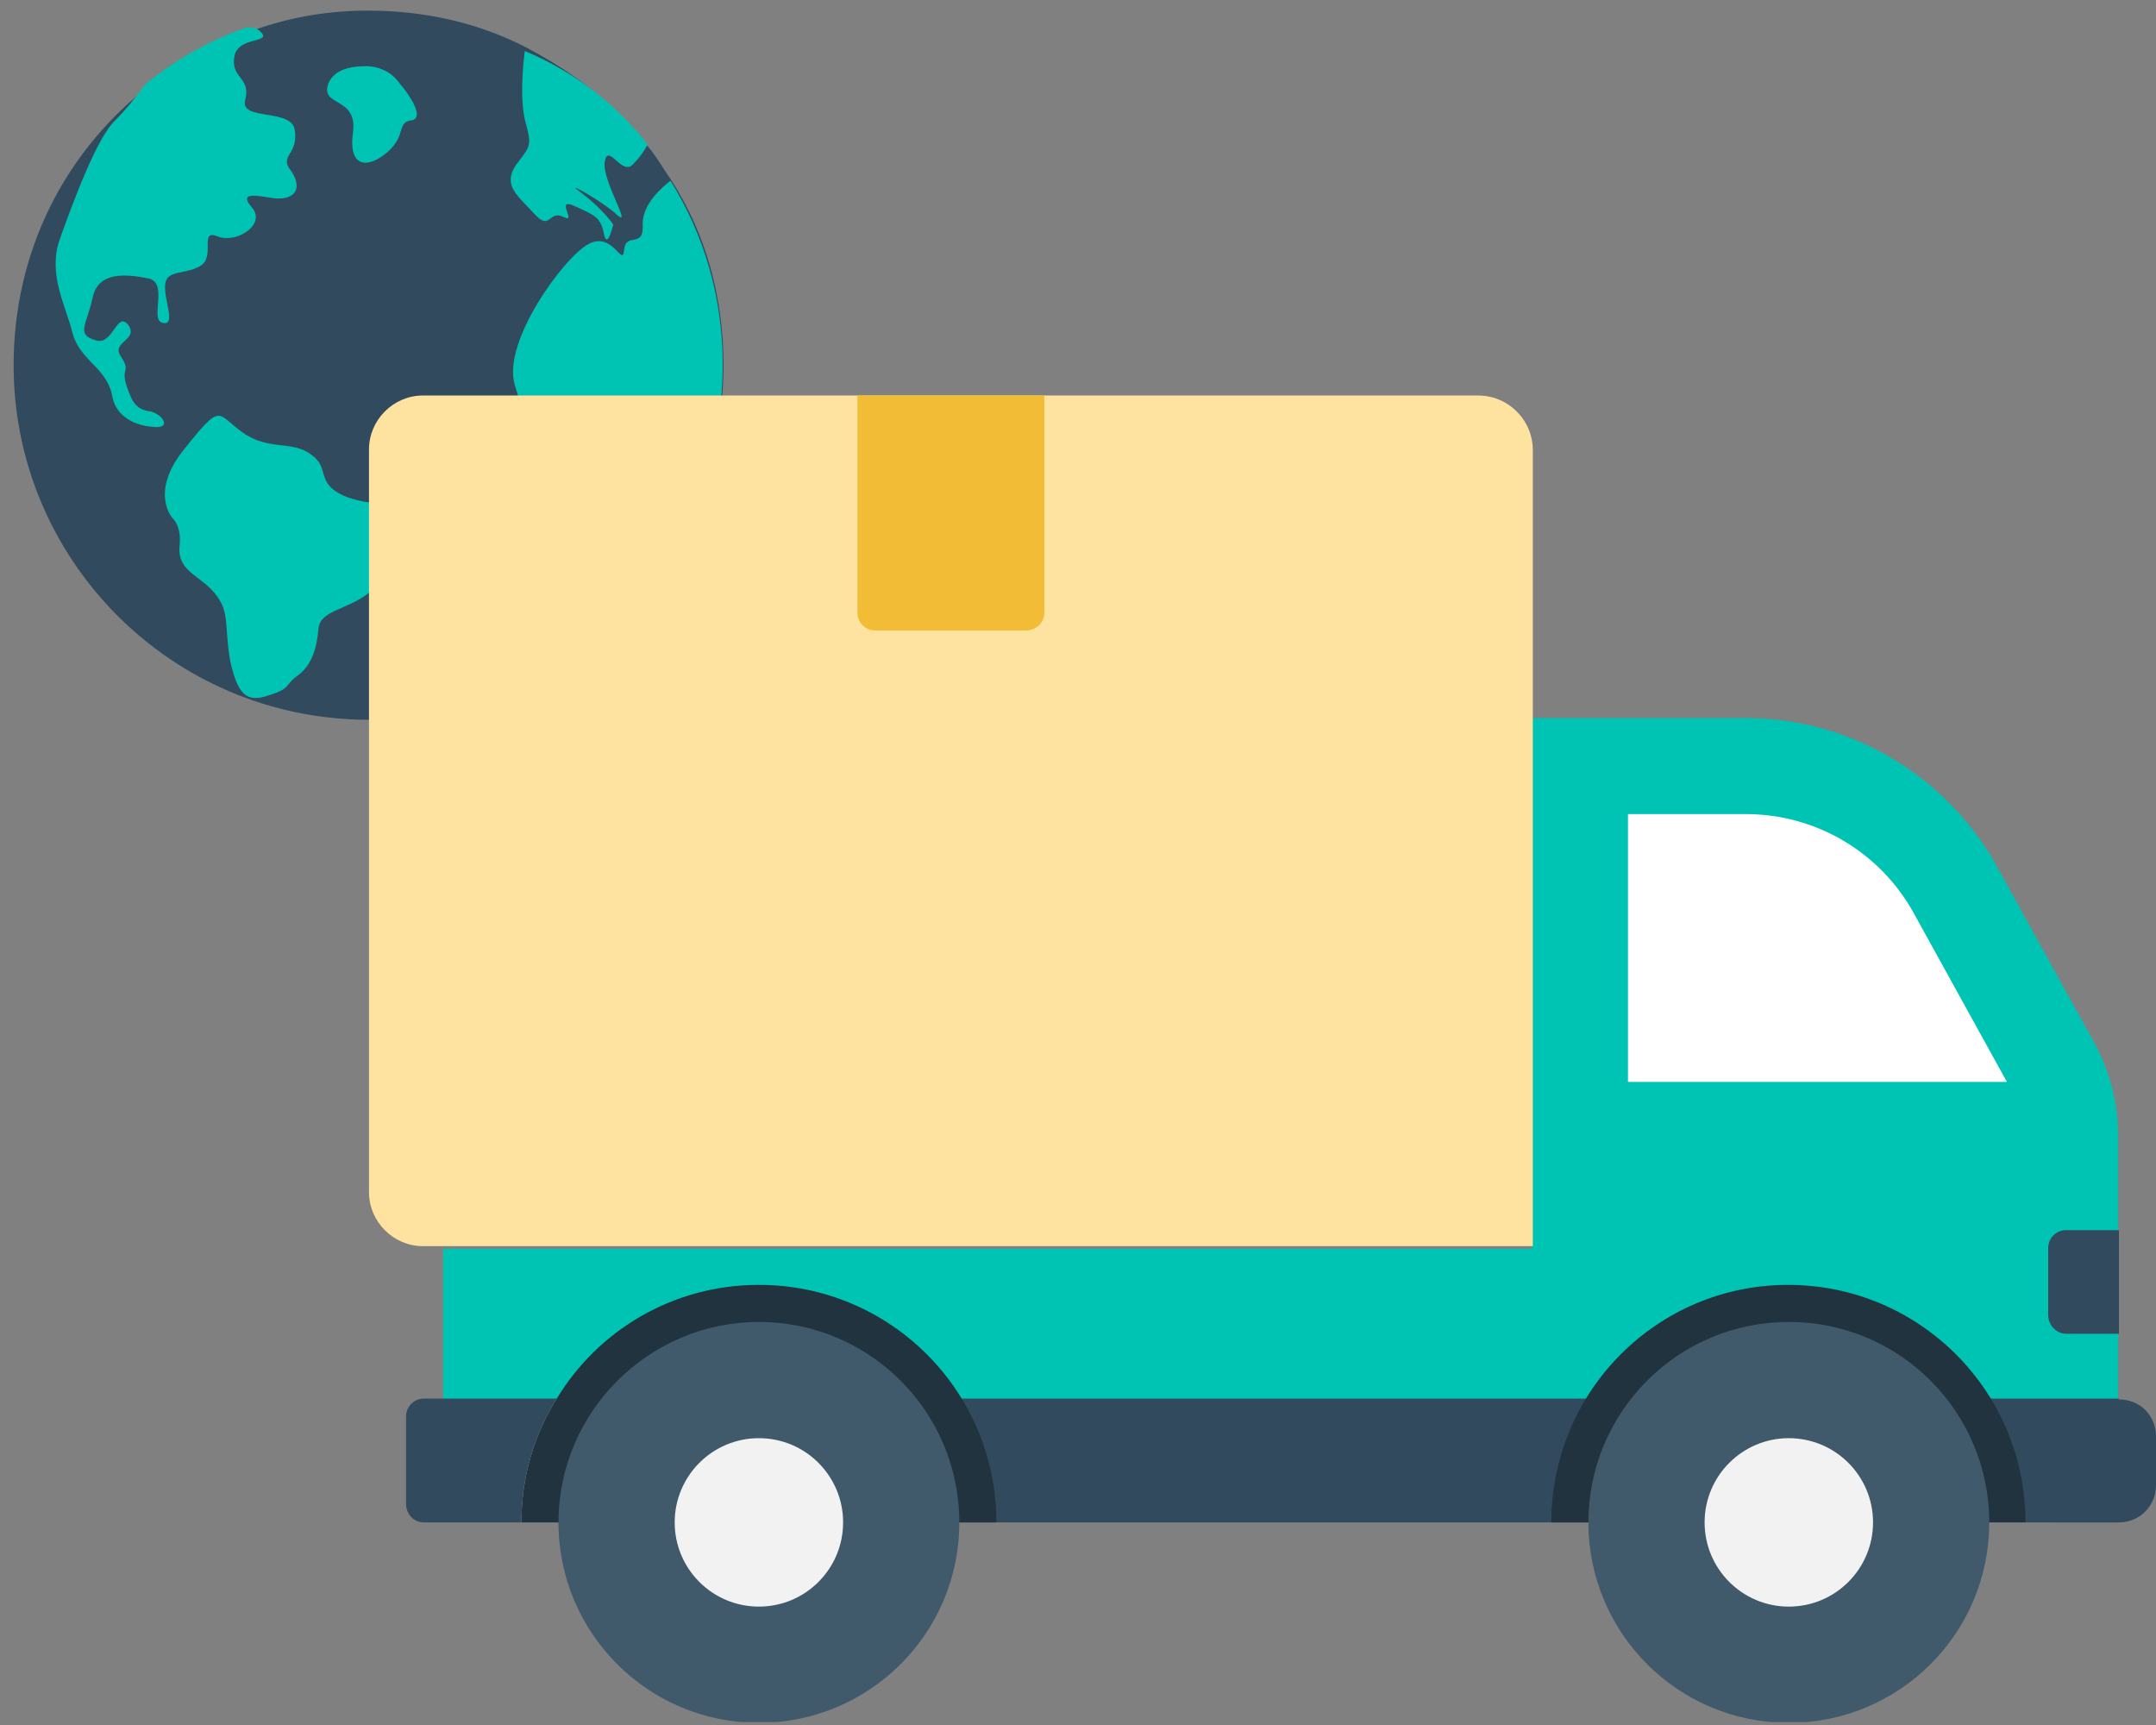 <svg width="95" height="76" viewBox="0 0 95 76" fill="none" xmlns="http://www.w3.org/2000/svg">
<rect x="0" y="0" width="95" height="76" fill="#808080" stroke="none"/>
<g clip-path="url(#clip0)">
<path d="M31.881 16.089C31.881 18.463 31.324 20.764 30.322 22.805C29.654 24.104 28.949 25.328 27.947 26.404C25.09 29.67 20.823 31.711 16.184 31.711C7.539 31.674 0.6 24.66 0.6 16.089C0.6 11.153 2.789 6.849 6.314 3.992C7.613 2.916 9.171 2.025 10.804 1.469C12.511 0.801 14.329 0.467 16.222 0.467C18.745 0.467 21.194 1.023 23.346 2.174C24.719 2.916 26.055 3.806 27.168 4.957C27.651 5.439 28.059 5.921 28.541 6.441C28.949 6.923 29.283 7.517 29.617 7.999C31.064 10.263 31.881 13.046 31.881 16.089Z" fill="#324A5E"/>
<path d="M7.613 22.842C7.613 22.842 6.536 21.692 8.169 19.725C9.802 17.684 9.542 18.241 10.693 19.057C11.843 19.874 12.882 19.391 13.698 20.022C14.514 20.579 13.958 21.172 14.923 21.729C15.887 22.285 17.297 22.063 17.446 22.694C17.594 23.362 16.481 23.436 16.296 24.252C16.221 25.143 17.112 25.477 16.221 26.145C15.257 26.887 14.106 26.887 14.032 27.703C13.958 28.52 13.772 29.262 13.142 29.744C12.474 30.226 12.882 30.301 11.843 30.635C10.878 30.969 10.47 30.635 10.136 29.076C9.876 27.518 10.136 26.961 9.468 26.145C8.8 25.328 7.835 25.18 7.909 24.104C8.021 23.176 7.613 22.842 7.613 22.842Z" fill="#00C4B3"/>
<path d="M11.88 8.704C10.989 8.556 10.581 8.556 11.138 9.187C11.694 9.929 10.396 10.745 9.579 10.411C8.763 10.077 9.505 11.302 8.837 11.71C8.169 12.118 7.353 11.858 7.279 12.527C7.205 13.194 7.761 14.308 7.205 14.233C6.537 14.159 7.464 12.452 6.537 12.267C5.609 12.081 4.347 11.933 4.088 13.083C3.828 14.308 3.345 14.716 4.162 14.976C4.978 15.309 5.127 13.677 5.646 14.308C6.128 14.976 4.904 15.05 5.312 15.681C5.794 16.423 5.312 16.163 5.572 16.979C5.832 17.796 6.054 18.055 6.648 18.13C7.205 18.278 7.613 18.946 6.648 18.797C6.648 18.797 5.164 18.723 4.941 17.425C4.681 16.163 3.531 15.903 3.197 14.679C2.9 13.454 2.084 12.081 2.64 10.523C3.197 8.964 4.273 6.033 5.089 5.291C5.423 4.957 5.906 4.4 6.388 3.732C7.687 2.656 9.245 1.765 10.878 1.209C11.027 1.209 11.286 1.209 11.435 1.357C12.103 1.951 10.47 1.543 10.322 2.508C10.173 3.472 11.064 3.398 10.804 4.4C10.544 5.365 12.919 4.734 12.993 5.773C13.142 6.849 12.251 6.849 12.845 7.554C13.438 8.482 12.771 8.89 11.88 8.704Z" fill="#00C4B3"/>
<path d="M17.594 3.658C17.26 3.176 16.704 2.916 16.11 2.916C15.442 2.916 14.737 3.064 14.477 3.658C14.069 4.734 15.776 4.215 15.553 5.847C15.331 7.48 16.296 7.406 17.112 6.664C17.928 5.921 17.446 5.365 18.188 5.291C18.671 5.142 18.077 4.215 17.594 3.658Z" fill="#00C4B3"/>
<path d="M28.541 6.367C28.393 6.626 28.207 6.923 27.873 7.257C27.391 7.74 26.797 6.292 26.649 7.109C26.5 7.925 27.873 10.04 27.205 9.484C26.649 8.927 24.608 7.777 25.647 8.519C26.611 9.261 27.02 9.892 27.02 9.892C27.02 9.892 26.76 11.042 26.611 10.3C26.463 9.558 26.203 9.484 25.313 9.075C24.422 8.667 25.461 9.892 24.83 9.558C24.163 9.224 24.274 10.226 23.532 9.409C22.79 8.593 22.159 8.185 22.715 7.294C23.383 6.404 23.457 6.478 23.123 5.253C22.864 4.029 23.123 2.322 23.123 2.248C25.35 3.175 27.168 4.623 28.541 6.367Z" fill="#00C4B3"/>
<path d="M28.133 26.033C29.209 23.844 28.949 19.985 28.801 18.909C28.652 17.833 27.576 19.874 25.461 20.059C23.346 20.319 23.272 18.835 22.678 16.942C22.122 15.05 24.867 11.302 25.944 10.745C27.02 10.189 27.428 11.821 27.502 11.005C27.576 10.189 28.393 11.005 28.318 9.855C28.318 8.964 29.209 8.222 29.543 7.962C31.027 10.337 31.844 13.12 31.844 16.052C31.844 19.985 30.359 23.659 27.91 26.33C27.984 26.293 28.059 26.219 28.133 26.033Z" fill="#00C4B3"/>
<path d="M84.387 61.619V67.074H89.248C89.248 65.07 88.692 63.215 87.69 61.619H84.387Z" fill="#AEC5CC"/>
<path d="M82.012 67.779C82.012 65.738 80.343 64.068 78.302 64.068C77.188 64.068 76.224 64.55 75.556 65.293C76.186 64.142 77.411 63.326 78.784 63.326C80.825 63.326 82.495 64.996 82.495 67.037C82.495 68.001 82.124 68.855 81.53 69.523C81.864 69.003 82.012 68.409 82.012 67.779Z" fill="#CDD6E0"/>
<path d="M19.524 55.051V63.771C19.524 65.589 21.008 67.037 22.789 67.037H90.064C91.882 67.037 93.33 65.552 93.33 63.771V50.041C93.33 48.594 92.959 47.184 92.291 45.96L87.986 38.167C85.76 34.16 81.53 31.637 76.928 31.637H67.503V55.014H19.524V55.051Z" fill="#00C4B3"/>
<path d="M71.733 47.704V35.867H76.928C80.008 35.867 82.828 37.536 84.313 40.208L88.431 47.667H71.733V47.704Z" fill="white"/>
<path d="M18.671 67.074H27.242V61.619H18.671C18.226 61.619 17.892 61.99 17.892 62.398V66.257C17.892 66.703 18.226 67.074 18.671 67.074Z" fill="#324A5E"/>
<path d="M22.975 67.074H27.242V61.619H24.534C23.532 63.215 22.975 65.07 22.975 67.074Z" fill="#AEC5CC"/>
<path d="M93.367 61.619H24.534V67.074H93.367V61.619Z" fill="#324A5E"/>
<path d="M68.357 67.074H89.248C89.248 61.285 84.573 56.609 78.784 56.609C73.032 56.609 68.357 61.285 68.357 67.074Z" fill="#20333E"/>
<path d="M69.99 67.074C69.99 71.935 73.923 75.905 78.821 75.905C83.682 75.905 87.653 71.972 87.653 67.074C87.653 62.213 83.719 58.242 78.821 58.242C73.923 58.242 69.99 62.213 69.99 67.074Z" fill="#40596B"/>
<path d="M78.821 70.784C80.87 70.784 82.532 69.123 82.532 67.074C82.532 65.024 80.87 63.363 78.821 63.363C76.772 63.363 75.11 65.024 75.11 67.074C75.11 69.123 76.772 70.784 78.821 70.784Z" fill="#F2F2F2"/>
<path d="M22.975 67.074H43.903C43.903 61.285 39.228 56.609 33.439 56.609C29.654 56.609 26.352 58.613 24.534 61.619C23.532 63.215 22.975 65.07 22.975 67.074Z" fill="#20333E"/>
<path d="M24.608 67.074C24.608 71.935 28.541 75.905 33.439 75.905C38.3 75.905 42.271 71.972 42.271 67.074C42.271 62.213 38.337 58.242 33.439 58.242C28.578 58.242 24.608 62.213 24.608 67.074Z" fill="#40596B"/>
<path d="M33.439 70.784C35.489 70.784 37.15 69.123 37.15 67.074C37.15 65.024 35.489 63.363 33.439 63.363C31.39 63.363 29.729 65.024 29.729 67.074C29.729 69.123 31.39 70.784 33.439 70.784Z" fill="#F2F2F2"/>
<path d="M91.029 58.762H93.367V54.197H91.029C90.584 54.197 90.25 54.569 90.25 54.977V57.945C90.25 58.391 90.621 58.762 91.029 58.762Z" fill="#324A5E"/>
<path d="M90.51 61.619V67.074H93.367C94.295 67.074 95 66.332 95 65.441V63.289C95 62.361 94.295 61.656 93.367 61.656H90.51V61.619Z" fill="#324A5E"/>
<path d="M65.129 17.425H53.143H18.634C17.335 17.425 16.259 18.501 16.259 19.799V52.528C16.259 53.826 17.335 54.903 18.634 54.903H53.18H67.54V19.837C67.54 18.501 66.464 17.425 65.129 17.425Z" fill="#FEE29F"/>
<path d="M45.202 27.777H38.56C38.115 27.777 37.781 27.406 37.781 26.998V17.425H46.019V26.998C46.019 27.443 45.647 27.777 45.202 27.777Z" fill="#F2BC36"/>
</g>
<defs>
<clipPath id="clip0">
<rect width="94.4" height="75.401" fill="white" transform="translate(0.6 0.467)"/>
</clipPath>
</defs>
</svg>
